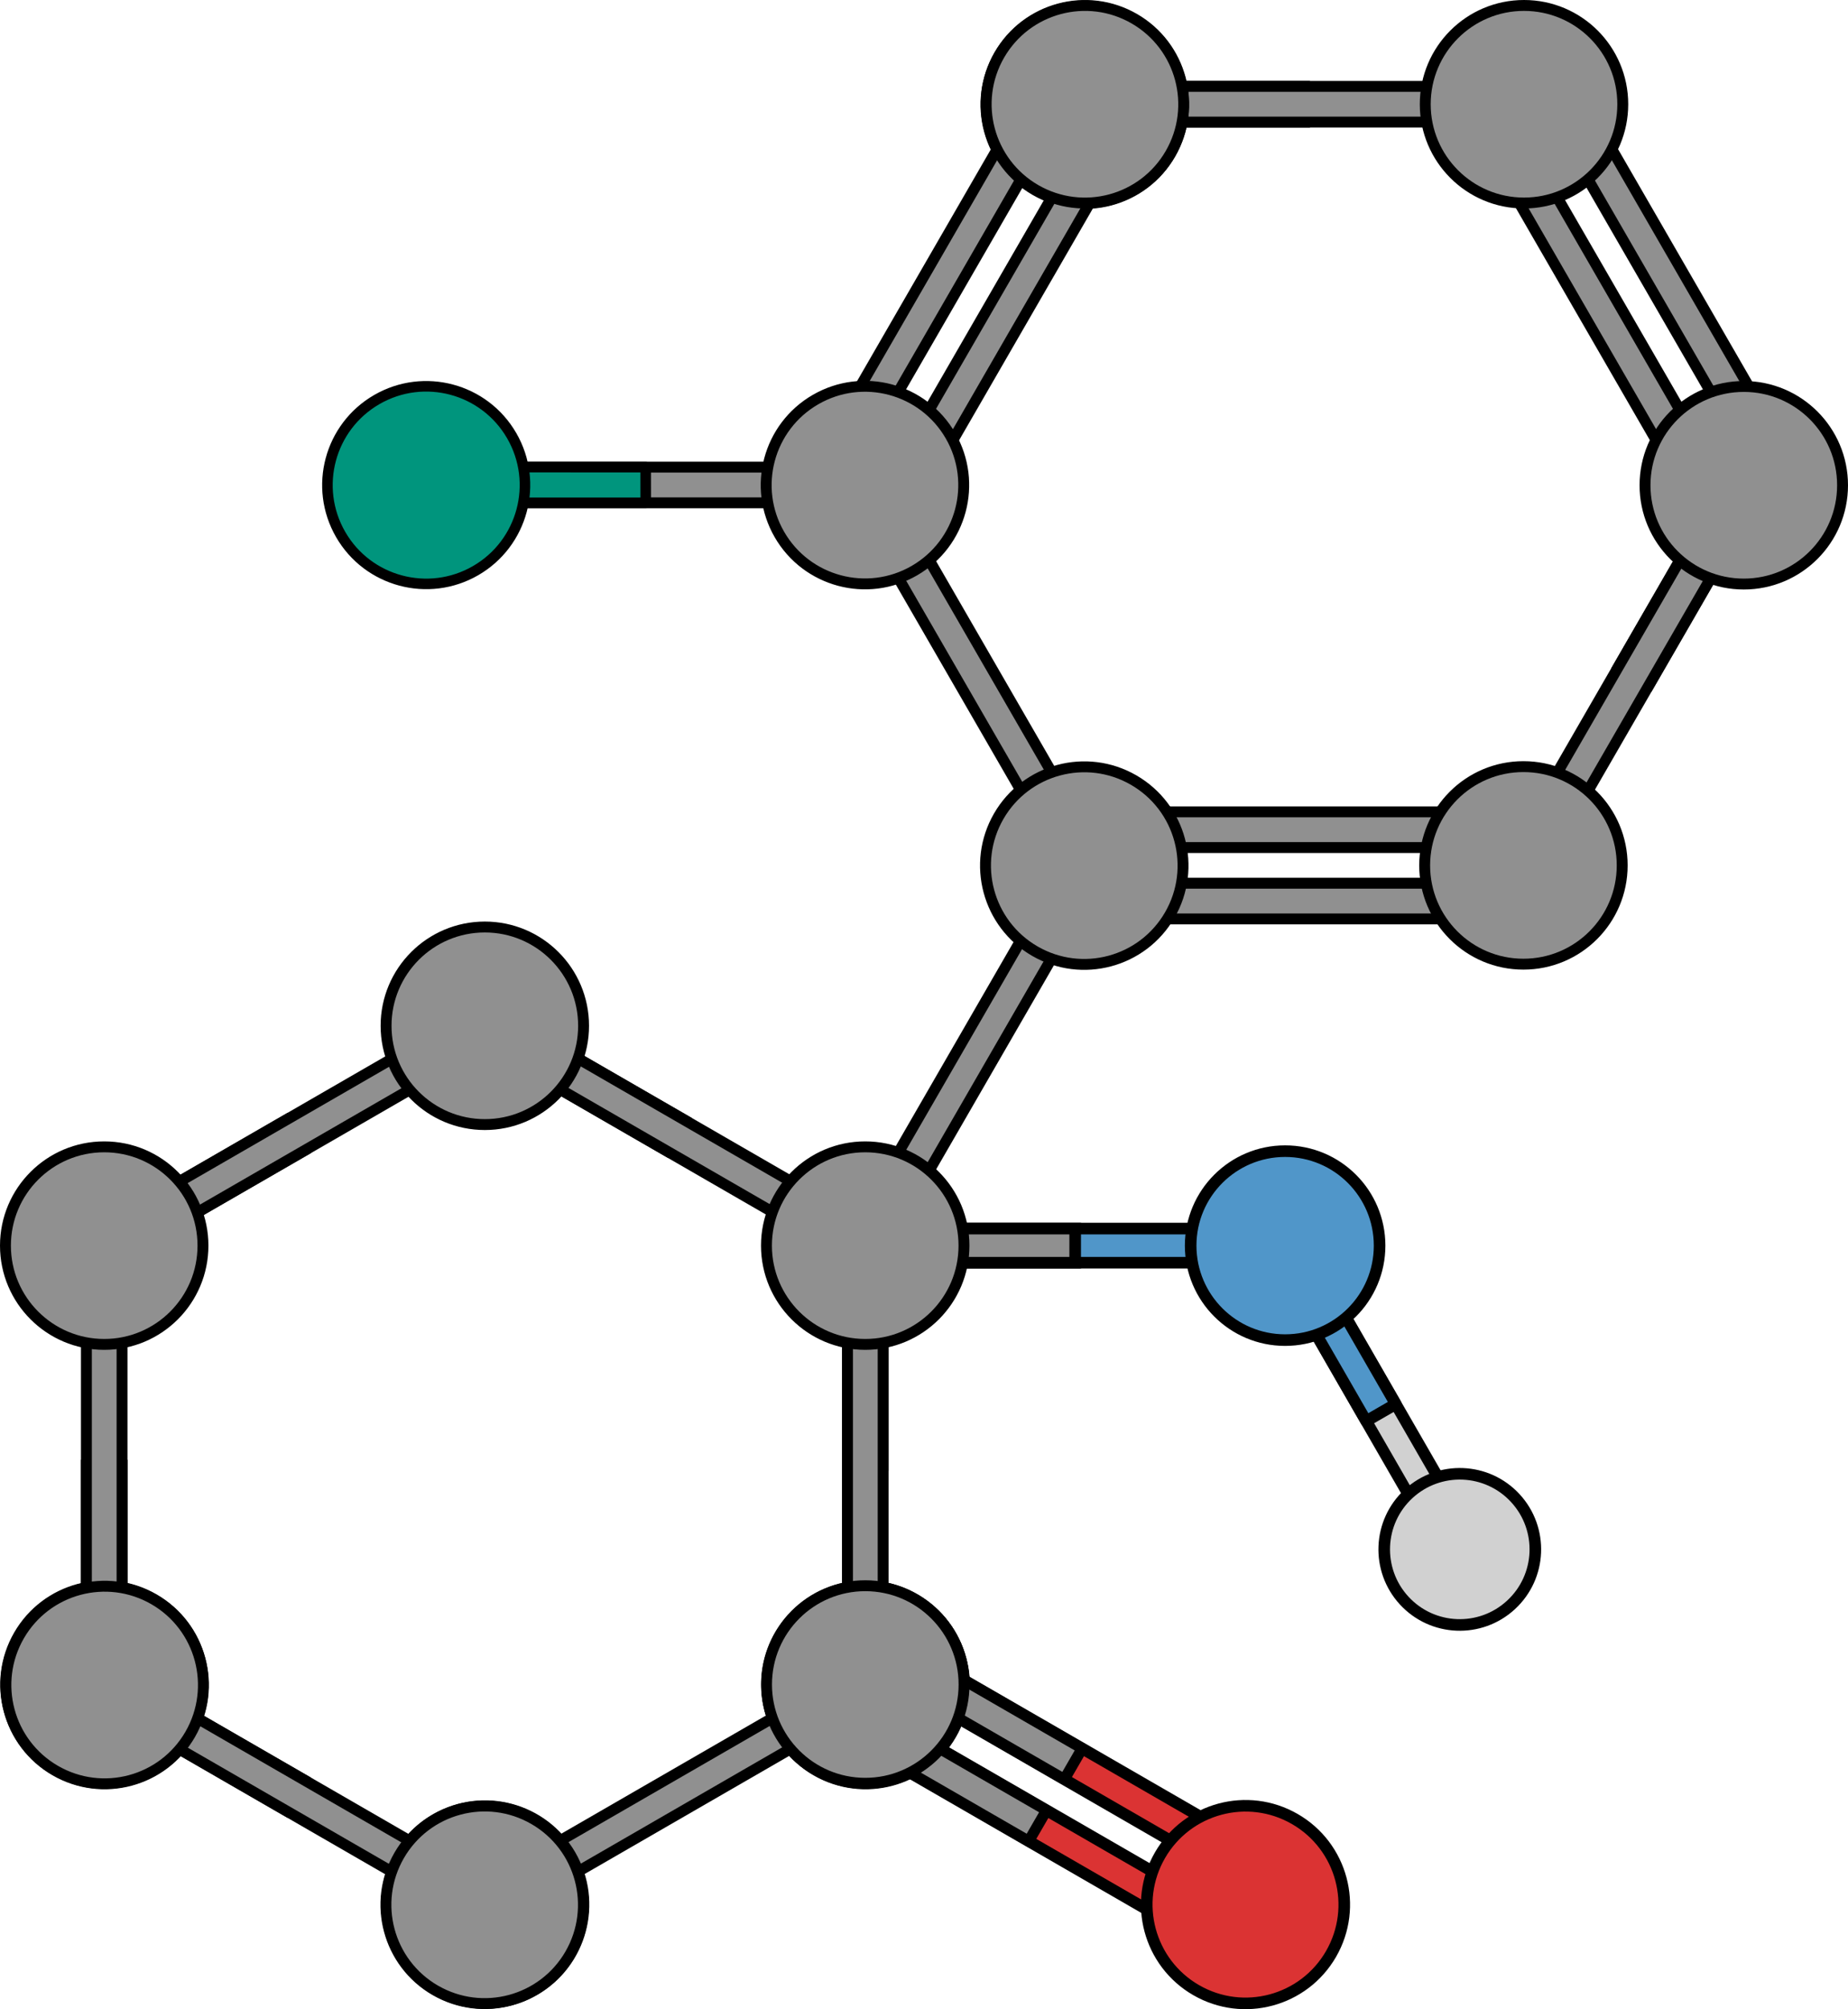 <?xml version="1.0" encoding="utf-8"?>
<!-- Generator: Adobe Illustrator 16.0.0, SVG Export Plug-In . SVG Version: 6.00 Build 0)  -->
<!DOCTYPE svg PUBLIC "-//W3C//DTD SVG 1.1//EN" "http://www.w3.org/Graphics/SVG/1.1/DTD/svg11.dtd">
<svg version="1.1" id="Layer_1" xmlns="http://www.w3.org/2000/svg" xmlns:xlink="http://www.w3.org/1999/xlink" x="0px" y="0px"
	 width="315.569px" height="342.991px" viewBox="0 0 315.569 342.991" enable-background="new 0 0 315.569 342.991"
	 xml:space="preserve">
<g>
	<polygon fill="#909090" stroke="#000000" stroke-width="1.861" stroke-miterlimit="10" points="144.701,85.837 75.824,85.838 
		72.779,82.794 75.822,79.745 144.699,79.746 147.748,82.792 	"/>
	
		<polygon fill="#00957D" stroke="#000000" stroke-width="1.8" stroke-linecap="round" stroke-linejoin="round" stroke-miterlimit="10" points="
		110.265,85.837 110.259,79.748 75.822,79.745 72.779,82.794 75.824,85.838 	"/>
	<g>
		<polygon fill="#909090" stroke="#000000" stroke-width="1.861" stroke-miterlimit="10" points="146.634,208.483 181.072,148.833 
			185.232,147.717 186.349,151.878 151.91,211.526 147.748,212.644 		"/>
		<polygon fill="#909090" stroke="#000000" stroke-width="1.861" stroke-miterlimit="10" points="276.388,113.78 281.666,116.82 
			298.886,86.998 297.769,82.837 293.609,83.953 		"/>
		<polygon fill="#909090" stroke="#000000" stroke-width="1.861" stroke-miterlimit="10" points="259.171,143.604 293.609,83.953 
			297.769,82.837 298.886,86.998 264.447,146.646 260.285,147.764 		"/>
		<g>
			<polygon fill="#909090" stroke="#000000" stroke-width="1.861" stroke-miterlimit="10" points="257.105,156.87 188.226,156.873 
				185.183,153.828 188.222,150.779 257.103,150.78 260.152,153.828 			"/>
			<polygon fill="#909090" stroke="#000000" stroke-width="1.861" stroke-miterlimit="10" points="257.099,144.687 
				188.222,144.688 185.175,141.644 188.218,138.596 257.095,138.596 260.146,141.644 			"/>
			<path fill="#909090" stroke="#000000" stroke-width="1.861" stroke-miterlimit="10" d="M277.009,147.733
				c0,9.316-7.549,16.863-16.865,16.863c-9.313,0.003-16.865-7.549-16.865-16.86c0.004-9.315,7.551-16.866,16.865-16.864
				C269.458,130.868,277.009,138.421,277.009,147.733z"/>
		</g>
		<polygon fill="#909090" stroke="#000000" stroke-width="1.861" stroke-miterlimit="10" points="181.072,146.604 146.632,86.954 
			147.748,82.792 151.908,83.906 186.345,143.559 185.232,147.717 		"/>
		<path fill="#909090" stroke="#000000" stroke-width="1.861" stroke-miterlimit="10" d="M193.583,133.167
			c8.068,4.655,10.836,14.97,6.172,23.035c-4.656,8.065-14.969,10.83-23.035,6.173c-8.063-4.655-10.83-14.972-6.174-23.037
			C175.203,131.273,185.521,128.51,193.583,133.167z"/>
		<g>
			<g>
				<g>
					<polygon fill="#909090" stroke="#000000" stroke-width="1.861" stroke-miterlimit="10" points="253.857,25.003 
						288.298,84.655 292.457,85.771 293.574,81.609 259.134,21.956 254.968,20.842 					"/>
					<polygon fill="#909090" stroke="#000000" stroke-width="1.861" stroke-miterlimit="10" points="264.41,18.911 298.851,78.563 
						303.009,79.678 304.126,75.518 269.685,15.863 265.521,14.751 					"/>
				</g>
				<path fill="#909090" stroke="#000000" stroke-width="1.861" stroke-miterlimit="10" d="M280.908,82.84
					c0-9.316,7.547-16.862,16.867-16.865c9.311-0.001,16.861,7.552,16.863,16.862c0,9.313-7.553,16.866-16.863,16.868
					C288.455,99.701,280.906,92.153,280.908,82.84z"/>
			</g>
			<g>
				<polygon fill="#909090" stroke="#000000" stroke-width="1.861" stroke-miterlimit="10" points="222.761,20.841 222.755,14.752 
					188.318,14.749 185.275,17.798 188.32,20.842 				"/>
				<polygon fill="#909090" stroke="#000000" stroke-width="1.861" stroke-miterlimit="10" points="257.197,20.841 188.32,20.842 
					185.275,17.798 188.318,14.749 257.195,14.75 260.244,17.796 				"/>
				<path fill="#909090" stroke="#000000" stroke-width="1.861" stroke-miterlimit="10" d="M193.664,3.268
					c8.064,4.652,10.83,14.968,6.172,23.036c-4.654,8.062-14.973,10.826-23.035,6.171c-8.066-4.657-10.83-14.974-6.176-23.035
					C175.285,1.372,185.597-1.393,193.664,3.268z"/>
				<path fill="#909090" stroke="#000000" stroke-width="1.861" stroke-miterlimit="10" d="M277.109,17.794
					c-0.002,9.313-7.553,16.865-16.865,16.864c-9.311,0.001-16.865-7.549-16.865-16.863c0-9.313,7.555-16.865,16.865-16.864
					C269.558,0.93,277.107,8.481,277.109,17.794z"/>
				<g>
					<polygon fill="#909090" stroke="#000000" stroke-width="1.861" stroke-miterlimit="10" points="175.832,15.864 
						141.391,75.517 142.504,79.675 146.667,78.563 181.107,18.91 179.99,14.748 					"/>
					<polygon fill="#909090" stroke="#000000" stroke-width="1.861" stroke-miterlimit="10" points="186.384,21.957 
						151.944,81.609 153.057,85.768 157.22,84.655 191.66,25.003 190.542,20.841 					"/>
					<path fill="#909090" stroke="#000000" stroke-width="1.861" stroke-miterlimit="10" d="M193.699,3.194
						c-8.066-4.657-18.377-1.894-23.039,6.173c-4.656,8.064-1.891,18.378,6.172,23.033c8.066,4.657,18.385,1.896,23.041-6.168
						C204.531,18.164,201.761,7.85,193.699,3.194z"/>
				</g>
				<path fill="#909090" stroke="#000000" stroke-width="1.861" stroke-miterlimit="10" d="M139.269,68.209
					c8.068-4.659,18.376-1.896,23.038,6.174c4.657,8.063,1.891,18.378-6.173,23.035c-8.063,4.657-18.382,1.893-23.038-6.17
					C128.44,83.176,131.202,72.865,139.269,68.209z"/>
				
					<path fill="#00957D" stroke="#000000" stroke-width="1.8" stroke-linecap="round" stroke-linejoin="round" stroke-miterlimit="10" d="
					M64.346,68.209c8.068-4.659,18.376-1.896,23.038,6.174c4.658,8.063,1.891,18.378-6.173,23.035
					c-8.063,4.657-18.382,1.893-23.038-6.17C53.517,83.176,56.279,72.865,64.346,68.209z"/>
			</g>
		</g>
	</g>
	<g>
		<g>
			<polygon fill="#D1D1D1" stroke="#000000" stroke-width="1.978" stroke-miterlimit="10" points="250.345,260.518 223.38,213.723 
				219.4,212.654 218.33,216.631 245.294,263.426 249.275,264.497 			"/>
			
				<polygon fill="#5096C9" stroke="#000000" stroke-width="1.978" stroke-linecap="round" stroke-linejoin="round" stroke-miterlimit="10" points="
				238.343,239.691 233.296,242.601 218.33,216.631 219.4,212.654 223.38,213.723 			"/>
		</g>
		<path fill="#D1D1D1" stroke="#000000" stroke-width="1.978" stroke-miterlimit="10" d="M239.781,273.238
			c4.828,5.244,12.996,5.577,18.234,0.748c5.242-4.823,5.582-12.983,0.752-18.231c-4.824-5.24-12.988-5.576-18.23-0.75
			C235.291,259.834,234.957,267.996,239.781,273.238z"/>
	</g>
	<g>
		
			<polygon fill="#5096C9" stroke="#000000" stroke-width="1.978" stroke-linecap="round" stroke-linejoin="round" stroke-miterlimit="10" points="
			216.537,209.731 150.662,209.731 147.748,212.644 150.662,215.557 216.537,215.557 219.453,212.644 		"/>
		<polygon fill="#909090" stroke="#000000" stroke-width="1.978" stroke-miterlimit="10" points="183.601,209.731 183.599,215.557 
			150.662,215.557 147.748,212.644 150.662,209.731 		"/>
		
			<path fill="#5096C9" stroke="#000000" stroke-width="1.978" stroke-linecap="round" stroke-linejoin="round" stroke-miterlimit="10" d="
			M235.583,212.647c-0.004-8.914-7.223-16.131-16.135-16.131c-8.906,0-16.129,7.221-16.129,16.127
			c0.004,8.907,7.223,16.13,16.129,16.13C228.361,228.773,235.58,221.551,235.583,212.647z"/>
	</g>
	<g>
		<g>
			<path fill="#909090" stroke="#000000" stroke-width="1.861" stroke-miterlimit="10" d="M162.388,296.021
				c-4.654,8.064-14.969,10.83-23.035,6.172c-8.064-4.654-10.831-14.971-6.172-23.035c4.656-8.066,14.973-10.83,23.035-6.174
				C164.285,277.64,167.044,287.956,162.388,296.021z"/>
			<polygon fill="#909090" stroke="#000000" stroke-width="1.861" stroke-miterlimit="10" points="150.791,215.687 
				150.791,284.565 147.748,287.612 144.705,284.565 144.705,215.687 147.748,212.644 			"/>
			<polygon fill="#909090" stroke="#000000" stroke-width="1.861" stroke-miterlimit="10" points="150.791,250.126 
				144.705,250.128 144.705,284.565 147.748,287.612 150.791,284.565 			"/>
			<g>
				<path fill="#909090" stroke="#000000" stroke-width="1.861" stroke-miterlimit="10" d="M133.218,279.222
					c4.656-8.064,14.971-10.83,23.039-6.172c8.063,4.654,10.828,14.971,6.168,23.039c-4.654,8.064-14.969,10.826-23.031,6.172
					C131.328,297.603,128.564,287.286,133.218,279.222z"/>
			</g>
		</g>
		<g>
			<g>
				
					<polygon fill="#DB3333" stroke="#000000" stroke-width="1.978" stroke-linecap="round" stroke-linejoin="round" stroke-miterlimit="10" points="
					205.482,331.53 145.833,297.091 144.72,292.933 148.878,291.813 208.525,326.253 209.644,330.417 				"/>
				
					<polygon fill="#DB3333" stroke="#000000" stroke-width="1.978" stroke-linecap="round" stroke-linejoin="round" stroke-miterlimit="10" points="
					211.568,320.976 151.919,286.536 150.806,282.378 154.964,281.259 214.611,315.698 215.73,319.862 				"/>
				<polygon fill="#909090" stroke="#000000" stroke-width="1.861" stroke-miterlimit="10" points="175.66,314.308 
					178.707,309.036 148.878,291.813 144.72,292.933 145.833,297.091 				"/>
				<polygon fill="#909090" stroke="#000000" stroke-width="1.861" stroke-miterlimit="10" points="181.746,303.753 
					184.792,298.481 154.964,281.259 150.806,282.378 151.919,286.536 				"/>
				
					<path fill="#DB3333" stroke="#000000" stroke-width="1.978" stroke-linecap="round" stroke-linejoin="round" stroke-miterlimit="10" d="
					M227.291,333.567c-4.658,8.068-14.971,10.83-23.035,6.172c-8.066-4.654-10.83-14.969-6.172-23.033
					c4.656-8.066,14.967-10.832,23.031-6.172C229.181,315.188,231.945,325.503,227.291,333.567z"/>
			</g>
			<polygon fill="#909090" stroke="#000000" stroke-width="1.861" stroke-miterlimit="10" points="20.841,250.126 14.753,250.128 
				14.753,284.565 17.799,287.612 20.841,284.565 			"/>
			<polygon fill="#909090" stroke="#000000" stroke-width="1.861" stroke-miterlimit="10" points="113.806,196.452 116.85,191.179 
				87.024,173.958 82.864,175.073 83.979,179.235 			"/>
			<path fill="#909090" stroke="#000000" stroke-width="1.861" stroke-miterlimit="10" d="M32.438,296.021
				c-4.655,8.064-14.971,10.83-23.037,6.172c-8.063-4.654-10.832-14.971-6.174-23.035c4.658-8.066,14.975-10.83,23.037-6.174
				C34.331,277.64,37.095,287.956,32.438,296.021z"/>
			<polygon fill="#909090" stroke="#000000" stroke-width="1.861" stroke-miterlimit="10" points="20.841,215.687 20.841,284.565 
				17.799,287.612 14.753,284.565 14.753,215.687 17.796,212.644 			"/>
			<polygon fill="#909090" stroke="#000000" stroke-width="1.861" stroke-miterlimit="10" points="83.952,320.978 143.603,286.54 
				147.761,287.655 146.648,291.815 86.997,326.255 82.833,325.138 			"/>
			<path fill="#909090" stroke="#000000" stroke-width="1.861" stroke-miterlimit="10" d="M68.229,333.569
				c-4.656-8.064-1.894-18.379,6.175-23.037c8.061-4.654,18.376-1.893,23.035,6.172c4.656,8.064,1.893,18.383-6.172,23.037
				C83.198,344.399,72.886,341.636,68.229,333.569z"/>
			<polygon fill="#909090" stroke="#000000" stroke-width="1.861" stroke-miterlimit="10" points="143.63,213.673 83.979,179.235 
				82.864,175.073 87.024,173.958 146.675,208.399 147.789,212.558 			"/>
			<g>
				<polygon fill="#909090" stroke="#000000" stroke-width="1.861" stroke-miterlimit="10" points="51.851,196.497 48.804,191.22 
					18.979,208.44 17.864,212.603 22.021,213.714 				"/>
				<polygon fill="#909090" stroke="#000000" stroke-width="1.861" stroke-miterlimit="10" points="81.671,179.276 22.021,213.714 
					17.864,212.603 18.979,208.44 78.628,173.999 82.79,175.118 				"/>
				<circle fill="#909090" stroke="#000000" stroke-width="1.861" stroke-miterlimit="10" cx="82.79" cy="175.115" r="16.863"/>
			</g>
			<g>
				<polygon fill="#909090" stroke="#000000" stroke-width="1.861" stroke-miterlimit="10" points="48.78,309.067 51.827,303.796 
					21.999,286.573 17.841,287.692 18.954,291.851 				"/>
				<polygon fill="#909090" stroke="#000000" stroke-width="1.861" stroke-miterlimit="10" points="78.604,326.29 18.954,291.851 
					17.841,287.692 21.999,286.573 81.647,321.013 82.767,325.177 				"/>
				<path fill="#909090" stroke="#000000" stroke-width="1.861" stroke-miterlimit="10" d="M97.37,333.604
					c-4.658,8.068-14.972,10.83-23.038,6.172c-8.065-4.654-10.829-14.969-6.171-23.033c4.656-8.066,14.969-10.832,23.033-6.172
					C99.261,315.226,102.024,325.54,97.37,333.604z"/>
			</g>
			<g>
				<polygon fill="#909090" stroke="#000000" stroke-width="1.861" stroke-miterlimit="10" points="150.81,250.163 144.72,250.159 
					144.72,215.722 147.765,212.677 150.81,215.722 				"/>
				<polygon fill="#909090" stroke="#000000" stroke-width="1.861" stroke-miterlimit="10" points="150.81,284.603 150.81,215.722 
					147.765,212.677 144.72,215.722 144.72,284.603 147.765,287.649 				"/>
			</g>
			<path fill="#909090" stroke="#000000" stroke-width="1.861" stroke-miterlimit="10" d="M17.799,195.78
				c9.31-0.002,16.862,7.547,16.86,16.863c0,9.313-7.551,16.863-16.86,16.863c-9.314,0-16.868-7.551-16.868-16.863
				S8.484,195.778,17.799,195.78z"/>
			<g>
				<path fill="#909090" stroke="#000000" stroke-width="1.861" stroke-miterlimit="10" d="M3.267,279.222
					c4.654-8.064,14.969-10.83,23.039-6.172c8.064,4.654,10.828,14.971,6.168,23.039c-4.656,8.064-14.971,10.826-23.031,6.172
					C1.374,297.603-1.39,287.286,3.267,279.222z"/>
			</g>
			<path fill="#909090" stroke="#000000" stroke-width="1.861" stroke-miterlimit="10" d="M147.757,304.427
				c-9.311,0.004-16.863-7.545-16.863-16.861c0-9.311,7.553-16.863,16.863-16.863c9.314,0,16.867,7.553,16.867,16.863
				C164.625,296.882,157.072,304.431,147.757,304.427z"/>
		</g>
		<path fill="#909090" stroke="#000000" stroke-width="1.861" stroke-miterlimit="10" d="M147.748,195.78
			c9.314-0.002,16.867,7.547,16.863,16.863c0,9.313-7.549,16.863-16.863,16.863c-9.311,0-16.865-7.551-16.865-16.863
			S138.437,195.778,147.748,195.78z"/>
	</g>
</g>
</svg>
